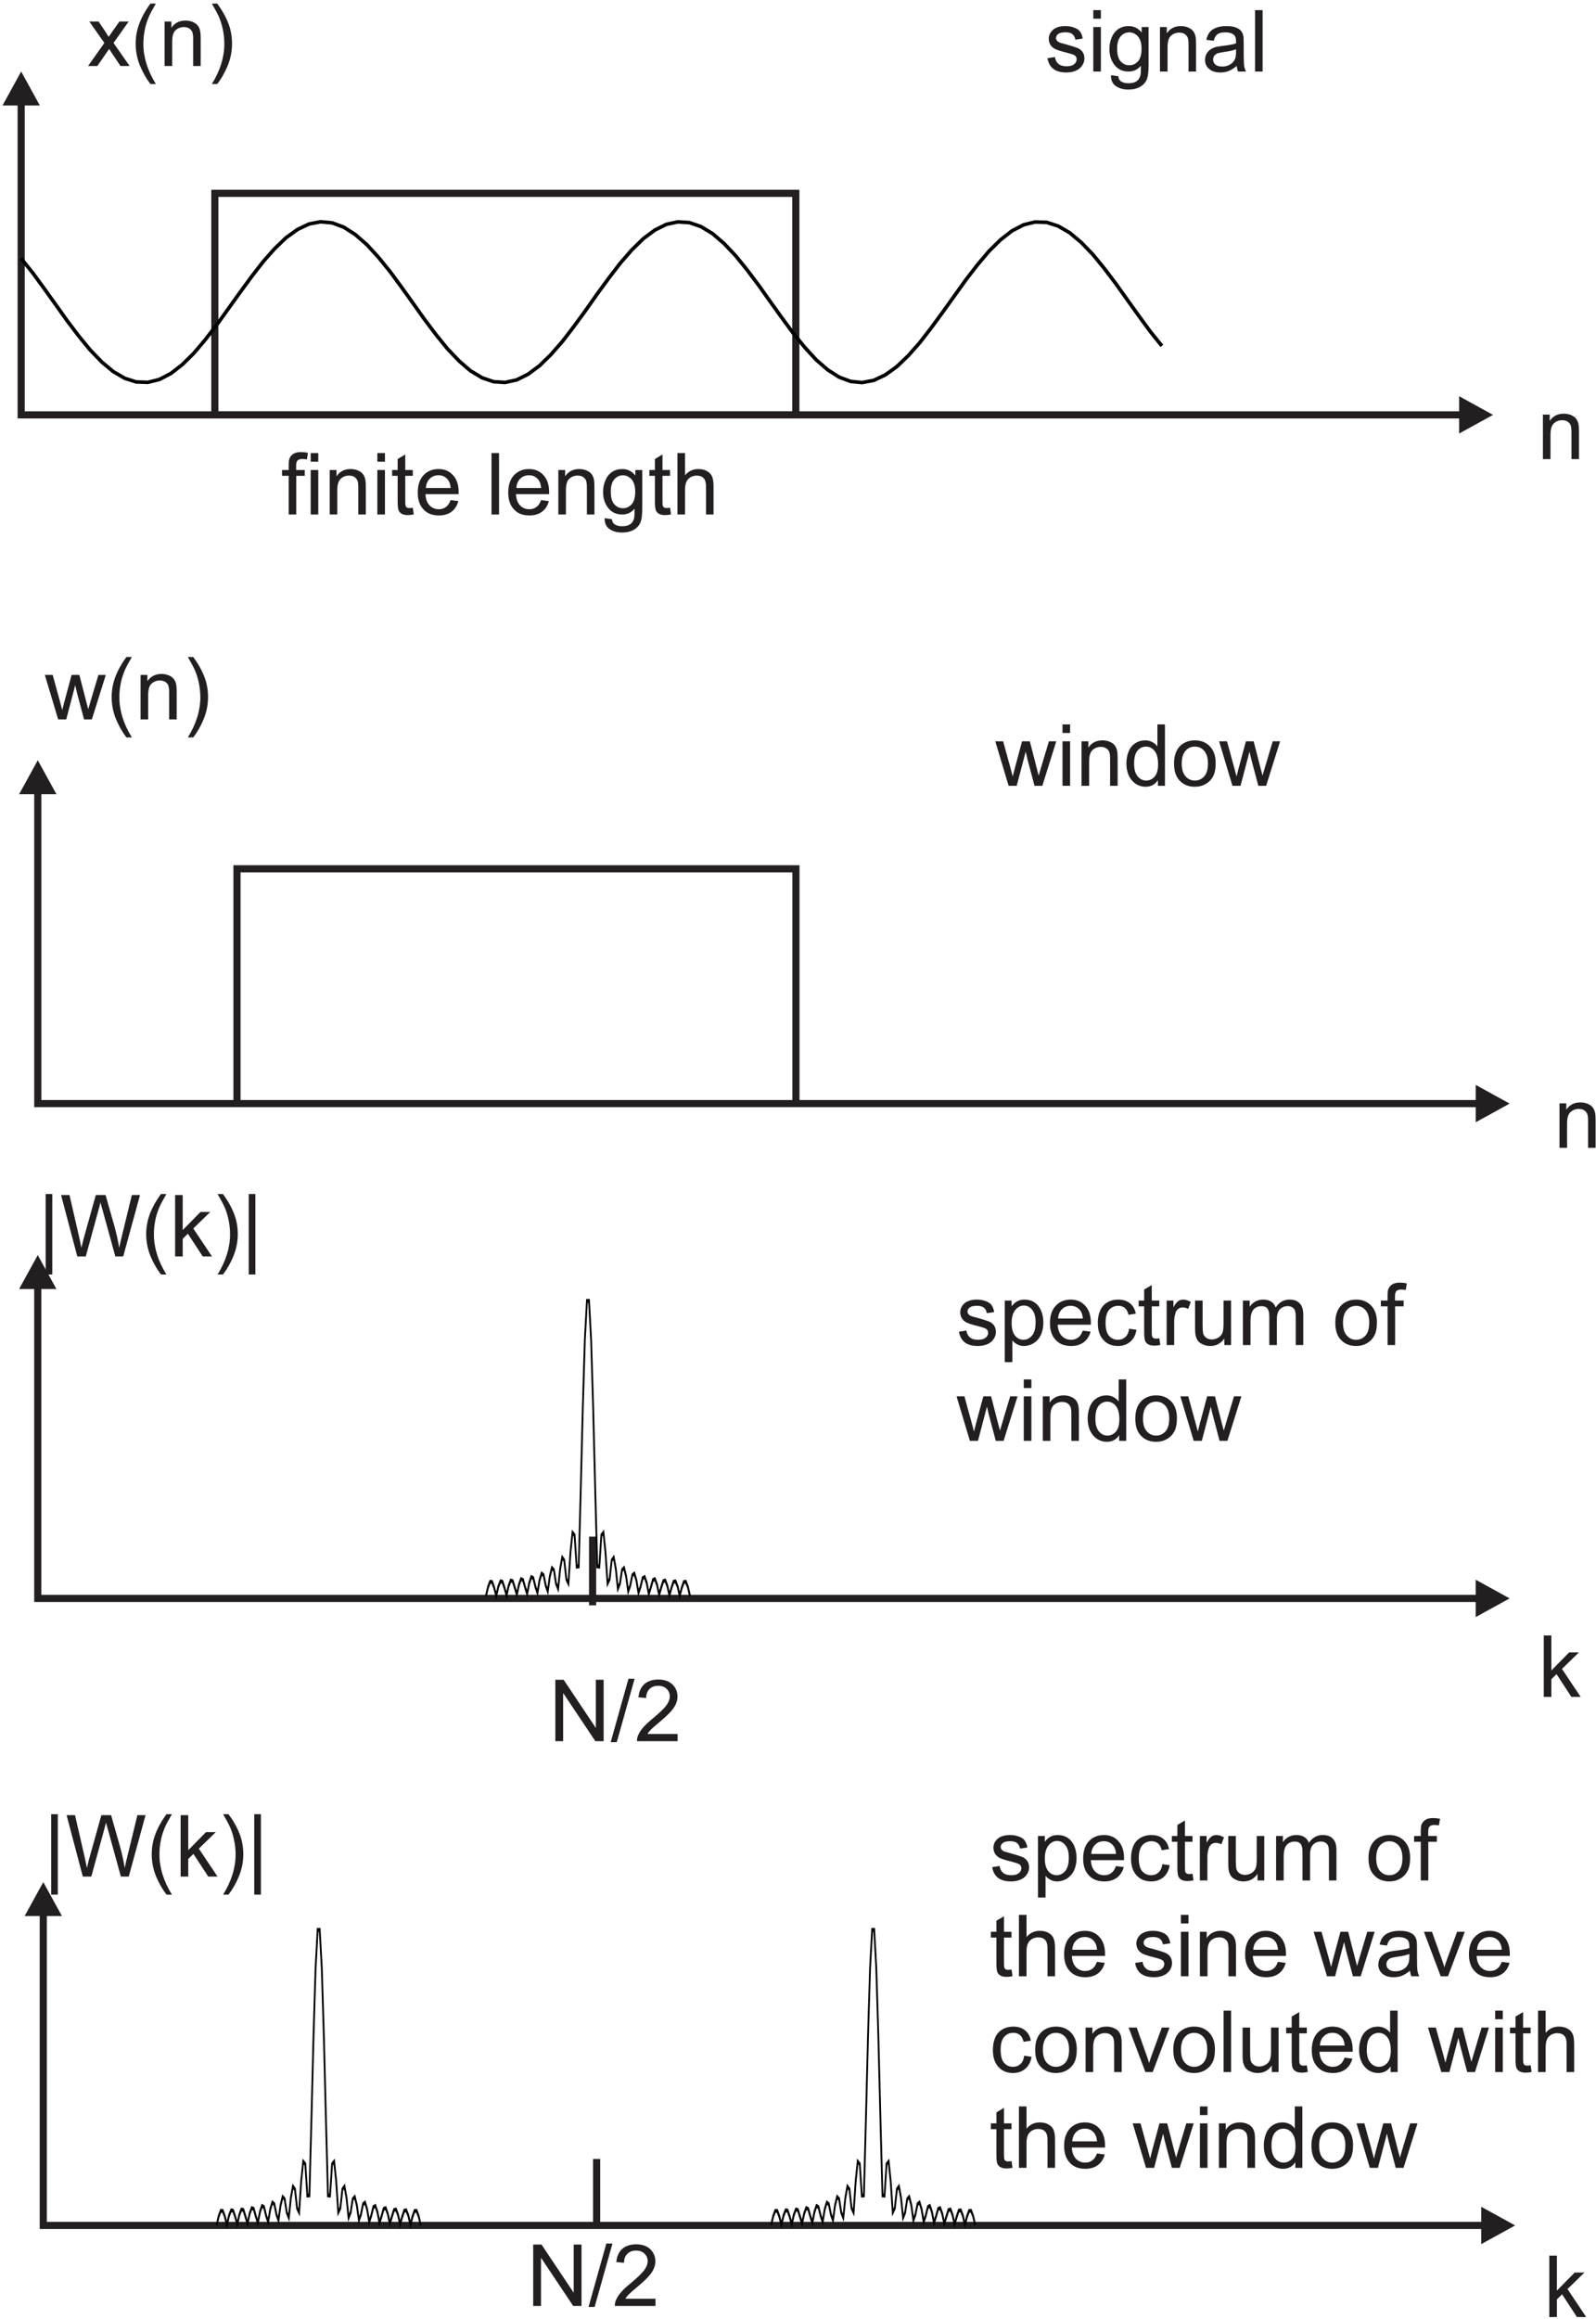 <?xml version="1.0" encoding="UTF-8"?>
<svg xmlns="http://www.w3.org/2000/svg" xmlns:xlink="http://www.w3.org/1999/xlink" width="447" height="649" viewBox="0 0 447 649">
<defs>
<g>
<g id="glyph-0-0">
<path d="M 0.141 0 L 4.703 -6.453 L 0.484 -12.453 L 3.078 -12.453 L 5.047 -9.531 C 5.406 -8.969 5.688 -8.516 5.906 -8.156 C 6.266 -8.656 6.578 -9.125 6.859 -9.531 L 8.922 -12.453 L 11.516 -12.453 L 7.266 -6.453 L 11.781 0 L 9.219 0 L 6.641 -3.844 L 6.047 -4.781 L 2.734 0 Z M 0.141 0 "/>
</g>
<g id="glyph-0-1">
<path d="M 5.609 5.047 C 4.469 3.578 3.484 1.844 2.656 -0.125 C 1.875 -2.094 1.469 -4.125 1.469 -6.234 C 1.469 -8.094 1.781 -9.859 2.375 -11.562 C 3.078 -13.531 4.156 -15.5 5.609 -17.469 L 7.125 -17.469 C 6.188 -15.844 5.562 -14.688 5.25 -13.984 C 4.781 -12.906 4.391 -11.781 4.125 -10.625 C 3.797 -9.172 3.625 -7.703 3.625 -6.219 C 3.625 -2.469 4.797 1.297 7.125 5.047 Z M 5.609 5.047 "/>
</g>
<g id="glyph-0-2">
<path d="M 1.578 0 L 1.578 -12.453 L 3.484 -12.453 L 3.484 -10.688 C 4.391 -12.047 5.719 -12.719 7.438 -12.719 C 8.188 -12.719 8.875 -12.578 9.5 -12.312 C 10.125 -12.047 10.609 -11.688 10.922 -11.25 C 11.234 -10.828 11.453 -10.297 11.562 -9.703 C 11.641 -9.312 11.688 -8.609 11.688 -7.656 L 11.688 0 L 9.578 0 L 9.578 -7.562 C 9.578 -8.422 9.5 -9.078 9.344 -9.5 C 9.172 -9.906 8.875 -10.266 8.469 -10.516 C 8.047 -10.781 7.562 -10.891 6.984 -10.891 C 6.094 -10.891 5.328 -10.609 4.688 -10.031 C 4.031 -9.484 3.703 -8.406 3.703 -6.797 L 3.703 0 Z M 1.578 0 "/>
</g>
<g id="glyph-0-3">
<path d="M 2.969 5.047 L 1.469 5.047 C 3.797 1.297 4.969 -2.469 4.969 -6.219 C 4.969 -7.688 4.797 -9.141 4.469 -10.578 C 4.203 -11.766 3.844 -12.891 3.359 -13.969 C 3.047 -14.656 2.422 -15.844 1.469 -17.469 L 2.969 -17.469 C 4.438 -15.5 5.516 -13.531 6.234 -11.562 C 6.844 -9.859 7.125 -8.094 7.125 -6.234 C 7.125 -4.125 6.719 -2.094 5.922 -0.125 C 5.109 1.844 4.125 3.578 2.969 5.047 Z M 2.969 5.047 "/>
</g>
<g id="glyph-0-4">
<path d="M 3.812 0 L 0.078 -12.453 L 2.281 -12.453 L 4.25 -5.281 L 4.969 -2.594 C 4.984 -2.734 5.203 -3.578 5.609 -5.156 L 7.578 -12.453 L 9.75 -12.453 L 11.609 -5.234 L 12.234 -2.859 L 12.938 -5.25 L 15.094 -12.453 L 17.156 -12.453 L 13.25 0 L 11.062 0 L 9.078 -7.469 L 8.594 -9.578 L 6.078 0 Z M 3.812 0 "/>
</g>
<g id="glyph-0-5">
<path d="M 2.094 0 L 2.094 -10.828 L 0.219 -10.828 L 0.219 -12.453 L 2.094 -12.453 L 2.094 -13.781 C 2.094 -14.609 2.156 -15.234 2.297 -15.641 C 2.516 -16.172 2.859 -16.625 3.391 -16.969 C 3.891 -17.297 4.609 -17.469 5.516 -17.469 C 6.125 -17.469 6.766 -17.406 7.484 -17.25 L 7.172 -15.406 C 6.75 -15.484 6.344 -15.531 5.922 -15.531 C 5.297 -15.531 4.844 -15.391 4.578 -15.125 C 4.312 -14.859 4.172 -14.359 4.172 -13.609 L 4.172 -12.453 L 6.594 -12.453 L 6.594 -10.828 L 4.203 -10.828 L 4.203 0 Z M 2.094 0 "/>
</g>
<g id="glyph-0-6">
<path d="M 1.578 -14.781 L 1.578 -17.188 L 3.703 -17.188 L 3.703 -14.781 Z M 1.578 0 L 1.578 -12.453 L 3.703 -12.453 L 3.703 0 Z M 1.578 0 "/>
</g>
<g id="glyph-0-7">
<path d="M 6.172 -1.891 L 6.453 -0.031 C 5.859 0.094 5.328 0.172 4.875 0.172 C 4.109 0.172 3.5 0.047 3.094 -0.188 C 2.656 -0.438 2.375 -0.766 2.203 -1.156 C 2.047 -1.562 1.938 -2.375 1.938 -3.641 L 1.938 -10.828 L 0.391 -10.828 L 0.391 -12.453 L 1.938 -12.453 L 1.938 -15.531 L 4.062 -16.797 L 4.062 -12.453 L 6.172 -12.453 L 6.172 -10.828 L 4.062 -10.828 L 4.062 -3.531 C 4.062 -2.922 4.109 -2.547 4.172 -2.375 C 4.25 -2.188 4.375 -2.062 4.531 -1.938 C 4.703 -1.844 4.938 -1.797 5.25 -1.797 C 5.469 -1.797 5.781 -1.828 6.172 -1.891 Z M 6.172 -1.891 "/>
</g>
<g id="glyph-0-8">
<path d="M 10.078 -4.031 L 12.266 -3.75 C 11.922 -2.469 11.281 -1.484 10.375 -0.797 C 9.438 -0.094 8.25 0.266 6.812 0.266 C 4.984 0.266 3.547 -0.281 2.5 -1.422 C 1.422 -2.547 0.891 -4.109 0.891 -6.125 C 0.891 -8.203 1.422 -9.844 2.5 -10.984 C 3.578 -12.141 4.969 -12.719 6.703 -12.719 C 8.359 -12.719 9.703 -12.172 10.75 -11.016 C 11.812 -9.891 12.344 -8.297 12.344 -6.234 C 12.344 -6.125 12.344 -5.922 12.344 -5.688 L 3.047 -5.688 C 3.125 -4.312 3.5 -3.281 4.203 -2.547 C 4.891 -1.828 5.766 -1.469 6.812 -1.469 C 7.578 -1.469 8.234 -1.688 8.781 -2.094 C 9.344 -2.5 9.766 -3.141 10.078 -4.031 Z M 3.172 -7.422 L 10.109 -7.422 C 10.016 -8.469 9.75 -9.234 9.312 -9.766 C 8.641 -10.578 7.781 -10.984 6.703 -10.984 C 5.734 -10.984 4.922 -10.688 4.266 -10.031 C 3.594 -9.391 3.234 -8.5 3.172 -7.422 Z M 3.172 -7.422 "/>
</g>
<g id="glyph-0-9">
</g>
<g id="glyph-0-10">
<path d="M 1.531 0 L 1.531 -17.188 L 3.641 -17.188 L 3.641 0 Z M 1.531 0 "/>
</g>
<g id="glyph-0-11">
<path d="M 1.203 1.031 L 3.234 1.312 C 3.312 1.938 3.547 2.422 3.953 2.719 C 4.484 3.094 5.188 3.281 6.094 3.281 C 7.078 3.281 7.828 3.094 8.375 2.719 C 8.906 2.328 9.266 1.781 9.453 1.078 C 9.547 0.641 9.594 -0.266 9.594 -1.625 C 8.656 -0.547 7.531 0 6.141 0 C 4.438 0 3.125 -0.625 2.188 -1.844 C 1.219 -3.094 0.766 -4.562 0.766 -6.281 C 0.766 -7.484 0.984 -8.562 1.422 -9.578 C 1.844 -10.578 2.469 -11.359 3.281 -11.906 C 4.109 -12.453 5.062 -12.719 6.172 -12.719 C 7.625 -12.719 8.828 -12.125 9.797 -10.922 L 9.797 -12.453 L 11.734 -12.453 L 11.734 -1.703 C 11.734 0.234 11.547 1.609 11.141 2.422 C 10.75 3.234 10.125 3.859 9.266 4.344 C 8.422 4.797 7.375 5.047 6.125 5.047 C 4.625 5.047 3.438 4.703 2.516 4.031 C 1.609 3.391 1.172 2.375 1.203 1.031 Z M 2.922 -6.438 C 2.922 -4.828 3.234 -3.625 3.891 -2.875 C 4.562 -2.141 5.359 -1.75 6.344 -1.75 C 7.312 -1.75 8.109 -2.141 8.781 -2.875 C 9.438 -3.625 9.766 -4.781 9.766 -6.391 C 9.766 -7.891 9.438 -9.047 8.766 -9.812 C 8.062 -10.578 7.25 -10.969 6.312 -10.969 C 5.375 -10.969 4.562 -10.578 3.906 -9.844 C 3.266 -9.078 2.922 -7.938 2.922 -6.438 Z M 2.922 -6.438 "/>
</g>
<g id="glyph-0-12">
<path d="M 1.578 0 L 1.578 -17.188 L 3.703 -17.188 L 3.703 -10.984 C 4.688 -12.141 5.906 -12.719 7.422 -12.719 C 8.328 -12.719 9.125 -12.547 9.797 -12.172 C 10.484 -11.812 10.969 -11.297 11.25 -10.688 C 11.547 -10.031 11.688 -9.094 11.688 -7.891 L 11.688 0 L 9.578 0 L 9.578 -7.875 C 9.578 -8.922 9.359 -9.703 8.906 -10.172 C 8.453 -10.656 7.797 -10.891 6.953 -10.891 C 6.359 -10.891 5.766 -10.734 5.203 -10.422 C 4.688 -10.078 4.266 -9.641 4.062 -9.094 C 3.812 -8.547 3.703 -7.781 3.703 -6.797 L 3.703 0 Z M 1.578 0 "/>
</g>
<g id="glyph-0-13">
<path d="M 2.203 5.047 L 2.203 -17.469 L 4.062 -17.469 L 4.062 5.047 Z M 2.203 5.047 "/>
</g>
<g id="glyph-0-14">
<path d="M 4.828 0 L 0.281 -17.188 L 2.641 -17.188 L 5.234 -5.922 C 5.5 -4.734 5.766 -3.578 5.969 -2.406 C 6.406 -4.25 6.672 -5.297 6.766 -5.562 L 10.016 -17.188 L 12.75 -17.188 L 15.219 -8.5 C 15.812 -6.344 16.266 -4.297 16.562 -2.406 C 16.781 -3.484 17.062 -4.734 17.422 -6.141 L 20.109 -17.188 L 22.391 -17.188 L 17.688 0 L 15.484 0 L 11.875 -13.109 C 11.562 -14.188 11.375 -14.859 11.328 -15.125 C 11.109 -14.328 10.938 -13.656 10.797 -13.109 L 7.203 0 Z M 4.828 0 "/>
</g>
<g id="glyph-0-15">
<path d="M 1.578 0 L 1.578 -17.188 L 3.703 -17.188 L 3.703 -7.391 L 8.688 -12.453 L 11.422 -12.453 L 6.672 -7.828 L 11.906 0 L 9.312 0 L 5.156 -6.359 L 3.703 -4.938 L 3.703 0 Z M 1.578 0 "/>
</g>
<g id="glyph-0-16">
<path d="M 1.828 0 L 1.828 -17.188 L 4.156 -17.188 L 13.172 -3.703 L 13.172 -17.188 L 15.359 -17.188 L 15.359 0 L 13.031 0 L 4.016 -13.484 L 4.016 0 Z M 1.828 0 "/>
</g>
<g id="glyph-0-17">
<path d="M 0 0.281 L 4.984 -17.469 L 6.703 -17.469 L 1.703 0.281 Z M 0 0.281 "/>
</g>
<g id="glyph-0-18">
<path d="M 12.078 -2.016 L 12.078 0 L 0.703 0 C 0.672 -0.5 0.766 -1.016 0.938 -1.469 C 1.25 -2.234 1.703 -3 2.359 -3.75 C 3 -4.516 3.906 -5.375 5.109 -6.344 C 6.953 -7.875 8.234 -9.094 8.906 -9.984 C 9.547 -10.875 9.891 -11.734 9.891 -12.531 C 9.891 -13.375 9.594 -14.062 9 -14.641 C 8.406 -15.219 7.609 -15.5 6.641 -15.5 C 5.609 -15.5 4.797 -15.188 4.203 -14.594 C 3.578 -13.984 3.266 -13.156 3.266 -12.078 L 1.109 -12.281 C 1.25 -13.891 1.828 -15.141 2.781 -15.984 C 3.75 -16.828 5.062 -17.25 6.703 -17.25 C 8.328 -17.25 9.641 -16.797 10.609 -15.891 C 11.562 -14.969 12.047 -13.828 12.047 -12.484 C 12.047 -11.781 11.906 -11.109 11.609 -10.469 C 11.359 -9.797 10.875 -9.094 10.219 -8.359 C 9.578 -7.609 8.5 -6.594 6.984 -5.328 C 5.719 -4.266 4.891 -3.547 4.531 -3.172 C 4.172 -2.781 3.859 -2.406 3.641 -2.016 Z M 12.078 -2.016 "/>
</g>
<g id="glyph-0-19">
<path d="M 0.75 -3.719 L 2.828 -4.062 C 2.953 -3.219 3.281 -2.594 3.812 -2.141 C 4.344 -1.688 5.109 -1.469 6.078 -1.469 C 7.031 -1.469 7.75 -1.656 8.234 -2.062 C 8.688 -2.453 8.922 -2.906 8.922 -3.453 C 8.922 -3.906 8.719 -4.297 8.297 -4.562 C 7.984 -4.75 7.266 -4.984 6.141 -5.281 C 4.578 -5.656 3.531 -6 2.922 -6.281 C 2.328 -6.578 1.875 -6.984 1.562 -7.484 C 1.266 -7.969 1.109 -8.547 1.109 -9.141 C 1.109 -9.703 1.219 -10.203 1.484 -10.688 C 1.75 -11.156 2.094 -11.547 2.516 -11.859 C 2.859 -12.094 3.281 -12.312 3.859 -12.484 C 4.438 -12.641 5.047 -12.719 5.688 -12.719 C 6.641 -12.719 7.516 -12.578 8.25 -12.281 C 9 -12.031 9.531 -11.641 9.891 -11.156 C 10.219 -10.688 10.484 -10.031 10.609 -9.219 L 8.547 -8.922 C 8.453 -9.578 8.188 -10.078 7.734 -10.438 C 7.297 -10.828 6.641 -10.984 5.828 -10.984 C 4.875 -10.984 4.172 -10.828 3.766 -10.516 C 3.359 -10.203 3.141 -9.812 3.141 -9.391 C 3.141 -9.125 3.234 -8.875 3.406 -8.641 C 3.578 -8.422 3.844 -8.234 4.203 -8.094 C 4.422 -8.016 5.047 -7.828 6.078 -7.562 C 7.562 -7.156 8.594 -6.812 9.188 -6.578 C 9.797 -6.312 10.25 -5.953 10.578 -5.469 C 10.922 -4.984 11.094 -4.391 11.094 -3.672 C 11.094 -2.969 10.891 -2.297 10.469 -1.688 C 10.062 -1.062 9.484 -0.578 8.688 -0.234 C 7.922 0.094 7.062 0.266 6.078 0.266 C 4.469 0.266 3.219 -0.078 2.375 -0.75 C 1.516 -1.422 0.984 -2.406 0.75 -3.719 Z M 0.75 -3.719 "/>
</g>
<g id="glyph-0-20">
<path d="M 9.719 -1.562 C 8.922 -0.891 8.188 -0.438 7.469 -0.141 C 6.75 0.125 5.953 0.266 5.141 0.266 C 3.766 0.266 2.719 -0.078 1.969 -0.75 C 1.219 -1.391 0.859 -2.25 0.859 -3.281 C 0.859 -3.891 1.016 -4.469 1.266 -4.969 C 1.562 -5.469 1.922 -5.859 2.375 -6.172 C 2.828 -6.484 3.344 -6.703 3.891 -6.859 C 4.312 -6.953 4.938 -7.078 5.781 -7.172 C 7.484 -7.375 8.734 -7.609 9.547 -7.891 C 9.547 -8.188 9.547 -8.375 9.547 -8.453 C 9.547 -9.312 9.359 -9.906 8.953 -10.25 C 8.422 -10.734 7.609 -10.969 6.547 -10.969 C 5.547 -10.969 4.828 -10.797 4.344 -10.438 C 3.859 -10.109 3.531 -9.484 3.281 -8.594 L 1.219 -8.875 C 1.422 -9.766 1.734 -10.484 2.156 -11.016 C 2.594 -11.562 3.219 -11.969 4.031 -12.281 C 4.844 -12.578 5.781 -12.719 6.859 -12.719 C 7.922 -12.719 8.781 -12.594 9.453 -12.344 C 10.125 -12.094 10.609 -11.781 10.922 -11.406 C 11.234 -11.016 11.453 -10.531 11.594 -9.953 C 11.656 -9.594 11.688 -8.953 11.688 -8.016 L 11.688 -5.234 C 11.688 -3.266 11.734 -2.047 11.828 -1.516 C 11.906 -0.984 12.078 -0.484 12.344 0 L 10.125 0 C 9.906 -0.453 9.797 -0.953 9.719 -1.562 Z M 9.547 -6.234 C 8.781 -5.922 7.625 -5.656 6.094 -5.453 C 5.234 -5.328 4.609 -5.188 4.25 -5.047 C 3.891 -4.875 3.625 -4.656 3.406 -4.344 C 3.219 -4.062 3.125 -3.719 3.125 -3.359 C 3.125 -2.781 3.344 -2.328 3.766 -1.938 C 4.203 -1.578 4.828 -1.391 5.641 -1.391 C 6.453 -1.391 7.172 -1.562 7.797 -1.922 C 8.453 -2.281 8.906 -2.766 9.188 -3.391 C 9.438 -3.844 9.547 -4.562 9.547 -5.469 Z M 9.547 -6.234 "/>
</g>
<g id="glyph-0-21">
<path d="M 9.625 0 L 9.625 -1.578 C 8.828 -0.359 7.688 0.266 6.141 0.266 C 5.156 0.266 4.25 0 3.406 -0.547 C 2.594 -1.109 1.938 -1.875 1.484 -2.828 C 1.031 -3.812 0.797 -4.938 0.797 -6.219 C 0.797 -7.469 1.016 -8.594 1.422 -9.594 C 1.828 -10.609 2.453 -11.375 3.281 -11.906 C 4.109 -12.453 5.047 -12.719 6.047 -12.719 C 6.797 -12.719 7.469 -12.547 8.062 -12.234 C 8.641 -11.922 9.125 -11.516 9.484 -11.016 L 9.484 -17.188 L 11.594 -17.188 L 11.594 0 Z M 2.953 -6.219 C 2.953 -4.625 3.281 -3.438 3.953 -2.641 C 4.625 -1.844 5.422 -1.469 6.359 -1.469 C 7.266 -1.469 8.062 -1.844 8.719 -2.594 C 9.359 -3.344 9.672 -4.484 9.672 -6.047 C 9.672 -7.734 9.344 -8.969 8.688 -9.766 C 8.047 -10.578 7.219 -10.969 6.266 -10.969 C 5.297 -10.969 4.531 -10.578 3.891 -9.812 C 3.266 -9.078 2.953 -7.844 2.953 -6.219 Z M 2.953 -6.219 "/>
</g>
<g id="glyph-0-22">
<path d="M 0.797 -6.234 C 0.797 -8.516 1.438 -10.219 2.719 -11.359 C 3.797 -12.266 5.094 -12.719 6.625 -12.719 C 8.359 -12.719 9.75 -12.172 10.828 -11.047 C 11.906 -9.938 12.453 -8.375 12.453 -6.406 C 12.453 -4.797 12.219 -3.547 11.734 -2.641 C 11.25 -1.734 10.562 -1.016 9.641 -0.5 C 8.719 0.031 7.734 0.266 6.625 0.266 C 4.891 0.266 3.484 -0.281 2.406 -1.422 C 1.312 -2.516 0.797 -4.125 0.797 -6.234 Z M 2.953 -6.219 C 2.953 -4.625 3.312 -3.438 4.016 -2.656 C 4.703 -1.875 5.562 -1.469 6.625 -1.469 C 7.688 -1.469 8.547 -1.875 9.266 -2.656 C 9.953 -3.453 10.297 -4.656 10.297 -6.281 C 10.297 -7.828 9.938 -9 9.234 -9.797 C 8.547 -10.578 7.688 -10.969 6.625 -10.969 C 5.562 -10.969 4.703 -10.578 4.016 -9.797 C 3.312 -9 2.953 -7.828 2.953 -6.219 Z M 2.953 -6.219 "/>
</g>
<g id="glyph-0-23">
<path d="M 1.578 4.781 L 1.578 -12.453 L 3.5 -12.453 L 3.5 -10.828 C 3.953 -11.453 4.469 -11.922 5.047 -12.234 C 5.609 -12.547 6.312 -12.719 7.109 -12.719 C 8.188 -12.719 9.125 -12.453 9.938 -11.906 C 10.734 -11.359 11.359 -10.578 11.766 -9.594 C 12.172 -8.594 12.391 -7.516 12.391 -6.312 C 12.391 -5.062 12.172 -3.906 11.719 -2.875 C 11.25 -1.875 10.578 -1.109 9.719 -0.547 C 8.828 0 7.922 0.266 6.953 0.266 C 6.266 0.266 5.641 0.125 5.062 -0.188 C 4.516 -0.484 4.062 -0.844 3.703 -1.297 L 3.703 4.781 Z M 3.5 -6.141 C 3.5 -4.562 3.844 -3.391 4.469 -2.609 C 5.109 -1.844 5.906 -1.469 6.812 -1.469 C 7.75 -1.469 8.562 -1.875 9.219 -2.656 C 9.891 -3.453 10.219 -4.688 10.219 -6.344 C 10.219 -7.922 9.906 -9.094 9.234 -9.891 C 8.594 -10.688 7.828 -11.062 6.906 -11.062 C 6.031 -11.062 5.234 -10.656 4.531 -9.812 C 3.844 -8.969 3.5 -7.75 3.5 -6.141 Z M 3.5 -6.141 "/>
</g>
<g id="glyph-0-24">
<path d="M 9.719 -4.562 L 11.781 -4.266 C 11.562 -2.859 10.984 -1.75 10.062 -0.938 C 9.125 -0.141 7.969 0.266 6.625 0.266 C 4.922 0.266 3.547 -0.281 2.516 -1.422 C 1.484 -2.516 0.953 -4.109 0.953 -6.188 C 0.953 -7.531 1.172 -8.688 1.625 -9.703 C 2.062 -10.703 2.766 -11.469 3.672 -11.969 C 4.562 -12.484 5.562 -12.719 6.625 -12.719 C 7.969 -12.719 9.094 -12.391 9.938 -11.688 C 10.797 -11.016 11.359 -10.031 11.594 -8.781 L 9.547 -8.469 C 9.359 -9.312 9.031 -9.938 8.516 -10.375 C 8.016 -10.781 7.422 -10.984 6.719 -10.984 C 5.641 -10.984 4.781 -10.609 4.125 -9.859 C 3.453 -9.094 3.125 -7.891 3.125 -6.234 C 3.125 -4.562 3.438 -3.359 4.078 -2.594 C 4.734 -1.844 5.562 -1.469 6.594 -1.469 C 7.422 -1.469 8.109 -1.734 8.656 -2.234 C 9.219 -2.734 9.578 -3.5 9.719 -4.562 Z M 9.719 -4.562 "/>
</g>
<g id="glyph-0-25">
<path d="M 1.562 0 L 1.562 -12.453 L 3.453 -12.453 L 3.453 -10.562 C 3.938 -11.422 4.391 -12.031 4.797 -12.281 C 5.203 -12.578 5.656 -12.719 6.172 -12.719 C 6.859 -12.719 7.578 -12.5 8.328 -12.047 L 7.578 -10.109 C 7.062 -10.391 6.547 -10.531 6.047 -10.531 C 5.594 -10.531 5.156 -10.391 4.797 -10.125 C 4.438 -9.844 4.172 -9.453 4.031 -8.969 C 3.797 -8.234 3.672 -7.391 3.672 -6.5 L 3.672 0 Z M 1.562 0 "/>
</g>
<g id="glyph-0-26">
<path d="M 9.719 0 L 9.719 -1.844 C 8.766 -0.438 7.438 0.266 5.781 0.266 C 5.047 0.266 4.375 0.125 3.719 -0.172 C 3.094 -0.438 2.609 -0.797 2.297 -1.219 C 2.016 -1.656 1.797 -2.156 1.656 -2.781 C 1.578 -3.188 1.531 -3.859 1.531 -4.75 L 1.531 -12.453 L 3.641 -12.453 L 3.641 -5.562 C 3.641 -4.469 3.703 -3.719 3.766 -3.344 C 3.906 -2.781 4.203 -2.359 4.625 -2.047 C 5.047 -1.734 5.562 -1.562 6.219 -1.562 C 6.844 -1.562 7.438 -1.734 7.984 -2.047 C 8.547 -2.375 8.922 -2.812 9.172 -3.359 C 9.391 -3.938 9.5 -4.734 9.5 -5.812 L 9.5 -12.453 L 11.609 -12.453 L 11.609 0 Z M 9.719 0 "/>
</g>
<g id="glyph-0-27">
<path d="M 1.578 0 L 1.578 -12.453 L 3.484 -12.453 L 3.484 -10.703 C 3.859 -11.297 4.391 -11.812 5.047 -12.172 C 5.688 -12.531 6.438 -12.719 7.25 -12.719 C 8.156 -12.719 8.922 -12.531 9.5 -12.141 C 10.109 -11.766 10.516 -11.234 10.75 -10.531 C 11.766 -12 13.031 -12.719 14.609 -12.719 C 15.859 -12.719 16.828 -12.391 17.469 -11.688 C 18.141 -11.016 18.484 -9.953 18.484 -8.547 L 18.484 0 L 16.375 0 L 16.375 -7.844 C 16.375 -8.688 16.297 -9.281 16.156 -9.672 C 16.031 -10.031 15.766 -10.312 15.406 -10.562 C 15.047 -10.781 14.641 -10.891 14.141 -10.891 C 13.266 -10.891 12.531 -10.609 11.953 -10.031 C 11.375 -9.438 11.094 -8.516 11.094 -7.219 L 11.094 0 L 8.969 0 L 8.969 -8.094 C 8.969 -9.031 8.812 -9.719 8.469 -10.203 C 8.109 -10.656 7.562 -10.891 6.766 -10.891 C 6.188 -10.891 5.641 -10.75 5.141 -10.438 C 4.625 -10.125 4.266 -9.672 4.031 -9.047 C 3.812 -8.453 3.703 -7.578 3.703 -6.453 L 3.703 0 Z M 1.578 0 "/>
</g>
<g id="glyph-0-28">
<path d="M 4.984 0 L 0.281 -12.453 L 2.547 -12.453 L 5.203 -4.984 C 5.5 -4.203 5.766 -3.359 6.031 -2.5 C 6.188 -3.141 6.453 -3.938 6.797 -4.844 L 9.578 -12.453 L 11.734 -12.453 L 7.031 0 Z M 4.984 0 "/>
</g>
</g>
</defs>
<path fill="none" stroke-width="19.998" stroke-linecap="butt" stroke-linejoin="miter" stroke="rgb(13.73%, 12.16%, 12.549%)" stroke-opacity="1" stroke-miterlimit="22.926" d="M 59.297 6202.969 L 59.297 5328.828 L 4094.844 5328.828 " transform="matrix(0.1, 0, 0, -0.1, 0, 649)"/>
<path fill-rule="evenodd" fill="rgb(13.73%, 12.16%, 12.549%)" fill-opacity="1" d="M 11.16 29.527 L 5.93 20.02 L 0.703 29.527 Z M 11.16 29.527 "/>
<path fill-rule="evenodd" fill="rgb(13.73%, 12.16%, 12.549%)" fill-opacity="1" d="M 408.66 110.887 L 418.164 116.117 L 408.66 121.344 Z M 408.66 110.887 "/>
<path fill="none" stroke-width="19.998" stroke-linecap="butt" stroke-linejoin="miter" stroke="rgb(13.73%, 12.16%, 12.549%)" stroke-opacity="1" stroke-miterlimit="22.926" d="M 105.82 4275.391 L 105.82 3401.25 L 4141.328 3401.25 " transform="matrix(0.1, 0, 0, -0.1, 0, 649)"/>
<path fill-rule="evenodd" fill="rgb(13.73%, 12.16%, 12.549%)" fill-opacity="1" d="M 15.809 222.285 L 10.582 212.781 L 5.352 222.285 Z M 15.809 222.285 "/>
<path fill-rule="evenodd" fill="rgb(13.73%, 12.16%, 12.549%)" fill-opacity="1" d="M 413.309 303.645 L 422.812 308.875 L 413.309 314.102 Z M 413.309 303.645 "/>
<path fill="none" stroke-width="19.998" stroke-linecap="butt" stroke-linejoin="miter" stroke="rgb(13.73%, 12.16%, 12.549%)" stroke-opacity="1" stroke-miterlimit="22.926" d="M 105.742 2890.508 L 105.742 2016.367 L 4141.25 2016.367 " transform="matrix(0.1, 0, 0, -0.1, 0, 649)"/>
<path fill-rule="evenodd" fill="rgb(13.73%, 12.16%, 12.549%)" fill-opacity="1" d="M 15.801 360.773 L 10.574 351.27 L 5.348 360.773 Z M 15.801 360.773 "/>
<path fill-rule="evenodd" fill="rgb(13.73%, 12.16%, 12.549%)" fill-opacity="1" d="M 413.301 442.137 L 422.809 447.363 L 413.301 452.59 Z M 413.301 442.137 "/>
<path fill="none" stroke-width="19.998" stroke-linecap="butt" stroke-linejoin="miter" stroke="rgb(13.73%, 12.16%, 12.549%)" stroke-opacity="1" stroke-miterlimit="22.926" d="M 121.25 1135.508 L 121.25 261.406 L 4156.758 261.406 " transform="matrix(0.1, 0, 0, -0.1, 0, 649)"/>
<path fill-rule="evenodd" fill="rgb(13.73%, 12.16%, 12.549%)" fill-opacity="1" d="M 17.352 536.273 L 12.125 526.77 L 6.895 536.273 Z M 17.352 536.273 "/>
<path fill-rule="evenodd" fill="rgb(13.73%, 12.16%, 12.549%)" fill-opacity="1" d="M 414.852 617.633 L 424.355 622.859 L 414.852 628.09 Z M 414.852 617.633 "/>
<g fill="rgb(13.73%, 12.16%, 12.549%)" fill-opacity="1">
<use xlink:href="#glyph-0-0" x="24.528" y="18.472"/>
<use xlink:href="#glyph-0-1" x="36.528" y="18.472"/>
<use xlink:href="#glyph-0-2" x="44.519" y="18.472"/>
<use xlink:href="#glyph-0-3" x="57.863" y="18.472"/>
</g>
<g fill="rgb(13.73%, 12.16%, 12.549%)" fill-opacity="1">
<use xlink:href="#glyph-0-4" x="12.477" y="201.348"/>
<use xlink:href="#glyph-0-1" x="29.805" y="201.348"/>
<use xlink:href="#glyph-0-2" x="37.797" y="201.348"/>
<use xlink:href="#glyph-0-3" x="51.141" y="201.348"/>
</g>
<g fill="rgb(13.73%, 12.16%, 12.549%)" fill-opacity="1">
<use xlink:href="#glyph-0-2" x="430.549" y="128.5"/>
</g>
<g fill="rgb(13.73%, 12.16%, 12.549%)" fill-opacity="1">
<use xlink:href="#glyph-0-2" x="435.199" y="321.259"/>
</g>
<path fill="none" stroke-width="19.998" stroke-linecap="butt" stroke-linejoin="miter" stroke="rgb(13.73%, 12.16%, 12.549%)" stroke-opacity="1" stroke-miterlimit="22.926" d="M 601.719 5328.828 L 2228.906 5328.828 L 2228.906 5948.867 L 601.719 5948.867 Z M 601.719 5328.828 " transform="matrix(0.1, 0, 0, -0.1, 0, 649)"/>
<g fill="rgb(13.73%, 12.16%, 12.549%)" fill-opacity="1">
<use xlink:href="#glyph-0-5" x="78.767" y="143.998"/>
<use xlink:href="#glyph-0-6" x="85.439" y="143.998"/>
<use xlink:href="#glyph-0-2" x="90.767" y="143.998"/>
<use xlink:href="#glyph-0-6" x="104.111" y="143.998"/>
<use xlink:href="#glyph-0-7" x="109.439" y="143.998"/>
<use xlink:href="#glyph-0-8" x="116.111" y="143.998"/>
<use xlink:href="#glyph-0-9" x="129.455" y="143.998"/>
<use xlink:href="#glyph-0-10" x="136.126" y="143.998"/>
<use xlink:href="#glyph-0-8" x="141.454" y="143.998"/>
<use xlink:href="#glyph-0-2" x="154.798" y="143.998"/>
<use xlink:href="#glyph-0-11" x="168.142" y="143.998"/>
<use xlink:href="#glyph-0-7" x="181.486" y="143.998"/>
<use xlink:href="#glyph-0-12" x="188.158" y="143.998"/>
</g>
<path fill="none" stroke-width="19.998" stroke-linecap="butt" stroke-linejoin="miter" stroke="rgb(13.73%, 12.16%, 12.549%)" stroke-opacity="1" stroke-miterlimit="22.926" d="M 663.711 3401.25 L 663.711 4058.398 L 2229.219 4058.398 L 2229.219 3398.32 " transform="matrix(0.1, 0, 0, -0.1, 0, 649)"/>
<g fill="rgb(13.73%, 12.16%, 12.549%)" fill-opacity="1">
<use xlink:href="#glyph-0-13" x="10.581" y="351.657"/>
<use xlink:href="#glyph-0-14" x="16.82" y="351.657"/>
<use xlink:href="#glyph-0-1" x="39.476" y="351.657"/>
<use xlink:href="#glyph-0-15" x="47.468" y="351.657"/>
<use xlink:href="#glyph-0-3" x="59.468" y="351.657"/>
<use xlink:href="#glyph-0-13" x="67.46" y="351.657"/>
</g>
<g fill="rgb(13.73%, 12.16%, 12.549%)" fill-opacity="1">
<use xlink:href="#glyph-0-13" x="12.13" y="525.223"/>
<use xlink:href="#glyph-0-14" x="18.37" y="525.223"/>
<use xlink:href="#glyph-0-1" x="41.026" y="525.223"/>
<use xlink:href="#glyph-0-15" x="49.018" y="525.223"/>
<use xlink:href="#glyph-0-3" x="61.017" y="525.223"/>
<use xlink:href="#glyph-0-13" x="69.009" y="525.223"/>
</g>
<g fill="rgb(13.73%, 12.16%, 12.549%)" fill-opacity="1">
<use xlink:href="#glyph-0-15" x="430.794" y="474.925"/>
</g>
<g fill="rgb(13.73%, 12.16%, 12.549%)" fill-opacity="1">
<use xlink:href="#glyph-0-15" x="432.344" y="648.491"/>
</g>
<g fill="rgb(13.73%, 12.16%, 12.549%)" fill-opacity="1">
<use xlink:href="#glyph-0-16" x="147.508" y="645.391"/>
<use xlink:href="#glyph-0-17" x="164.836" y="645.391"/>
<use xlink:href="#glyph-0-18" x="171.507" y="645.391"/>
</g>
<g fill="rgb(13.73%, 12.16%, 12.549%)" fill-opacity="1">
<use xlink:href="#glyph-0-16" x="153.707" y="487.321"/>
<use xlink:href="#glyph-0-17" x="171.034" y="487.321"/>
<use xlink:href="#glyph-0-18" x="177.706" y="487.321"/>
</g>
<path fill="none" stroke-width="19.998" stroke-linecap="butt" stroke-linejoin="miter" stroke="rgb(13.73%, 12.16%, 12.549%)" stroke-opacity="1" stroke-miterlimit="22.926" d="M 1671.016 261.406 L 1671.016 447.422 " transform="matrix(0.1, 0, 0, -0.1, 0, 649)"/>
<path fill="none" stroke-width="19.998" stroke-linecap="butt" stroke-linejoin="miter" stroke="rgb(13.73%, 12.16%, 12.549%)" stroke-opacity="1" stroke-miterlimit="22.926" d="M 1659.727 1997.031 L 1659.727 2189.258 " transform="matrix(0.1, 0, 0, -0.1, 0, 649)"/>
<path fill="none" stroke-width="10.093" stroke-linecap="butt" stroke-linejoin="miter" stroke="rgb(0%, 0%, 0%)" stroke-opacity="1" stroke-miterlimit="10" d="M 58.419 5825.013 L 90.607 5784.228 L 122.293 5740.05 L 154.481 5694.295 L 186.167 5648.855 L 218.355 5605.585 L 250.041 5566.14 L 282.229 5532.218 L 313.914 5505.159 L 346.103 5486.068 L 377.827 5475.734 L 410.015 5474.669 L 441.701 5482.676 L 473.889 5499.716 L 505.575 5524.882 L 537.763 5557.265 L 569.449 5595.487 L 601.637 5637.968 L 633.361 5683.014 L 665.55 5728.848 L 697.738 5773.617 L 729.424 5815.428 L 761.612 5852.545 L 793.297 5883.548 L 825.486 5907.097 L 857.171 5922.362 L 889.36 5928.594 L 921.084 5925.517 L 953.272 5913.368 L 984.958 5892.66 L 1017.146 5864.142 L 1048.832 5828.879 L 1081.02 5788.567 L 1112.706 5744.705 L 1144.894 5698.949 L 1176.618 5653.391 L 1208.807 5609.845 L 1240.492 5569.927 L 1272.68 5535.374 L 1304.366 5507.526 L 1336.554 5487.646 L 1368.743 5476.444 L 1400.428 5474.353 L 1432.617 5481.493 L 1464.341 5497.547 L 1496.529 5522.002 L 1528.215 5553.597 L 1560.403 5591.306 L 1592.089 5633.511 L 1624.277 5678.359 L 1655.962 5724.312 L 1688.151 5769.16 L 1719.875 5811.365 L 1752.063 5849.074 L 1783.749 5880.669 L 1815.937 5905.124 L 1847.623 5921.178 L 1879.811 5928.318 L 1911.497 5926.227 L 1943.685 5915.025 L 1975.874 5895.145 L 2007.598 5867.297 L 2039.786 5832.744 L 2071.472 5792.827 L 2103.66 5749.28 L 2135.345 5703.722 L 2167.534 5657.967 L 2199.258 5614.105 L 2231.408 5573.792 L 2263.093 5538.529 L 2295.282 5510.011 L 2327.006 5489.342 L 2359.194 5477.154 L 2390.88 5474.077 L 2423.068 5480.31 L 2454.754 5495.574 L 2486.942 5519.123 L 2518.666 5550.126 L 2550.816 5587.243 L 2582.54 5629.054 L 2614.728 5673.823 L 2646.917 5719.657 L 2678.602 5764.703 L 2710.791 5807.184 L 2742.476 5845.406 L 2774.665 5877.79 L 2806.389 5902.955 L 2838.577 5919.995 L 2870.263 5928.002 L 2902.451 5926.937 L 2934.137 5916.603 L 2966.325 5897.512 L 2998.011 5870.453 L 3030.199 5836.491 L 3061.884 5797.087 L 3094.073 5753.816 L 3125.797 5708.376 L 3157.985 5662.621 L 3189.671 5618.443 L 3221.859 5577.658 " transform="matrix(0.101, 0, 0, -0.099, 0, 649)"/>
<g fill="rgb(13.73%, 12.16%, 12.549%)" fill-opacity="1">
<use xlink:href="#glyph-0-19" x="292.626" y="20.021"/>
<use xlink:href="#glyph-0-6" x="304.626" y="20.021"/>
<use xlink:href="#glyph-0-11" x="309.954" y="20.021"/>
<use xlink:href="#glyph-0-2" x="323.298" y="20.021"/>
<use xlink:href="#glyph-0-20" x="336.641" y="20.021"/>
<use xlink:href="#glyph-0-10" x="349.985" y="20.021"/>
</g>
<g fill="rgb(13.73%, 12.16%, 12.549%)" fill-opacity="1">
<use xlink:href="#glyph-0-4" x="278.679" y="219.932"/>
<use xlink:href="#glyph-0-6" x="296.006" y="219.932"/>
<use xlink:href="#glyph-0-2" x="301.334" y="219.932"/>
<use xlink:href="#glyph-0-21" x="314.678" y="219.932"/>
<use xlink:href="#glyph-0-22" x="328.022" y="219.932"/>
<use xlink:href="#glyph-0-4" x="341.366" y="219.932"/>
</g>
<g fill="rgb(13.73%, 12.16%, 12.549%)" fill-opacity="1">
<use xlink:href="#glyph-0-19" x="267.831" y="376.452"/>
<use xlink:href="#glyph-0-23" x="279.831" y="376.452"/>
<use xlink:href="#glyph-0-8" x="293.174" y="376.452"/>
<use xlink:href="#glyph-0-24" x="306.518" y="376.452"/>
<use xlink:href="#glyph-0-7" x="318.518" y="376.452"/>
<use xlink:href="#glyph-0-25" x="325.19" y="376.452"/>
<use xlink:href="#glyph-0-26" x="333.182" y="376.452"/>
<use xlink:href="#glyph-0-27" x="346.526" y="376.452"/>
<use xlink:href="#glyph-0-9" x="366.517" y="376.452"/>
<use xlink:href="#glyph-0-22" x="373.189" y="376.452"/>
<use xlink:href="#glyph-0-5" x="386.533" y="376.452"/>
</g>
<g fill="rgb(13.73%, 12.16%, 12.549%)" fill-opacity="1">
<use xlink:href="#glyph-0-4" x="267.831" y="403.264"/>
<use xlink:href="#glyph-0-6" x="285.158" y="403.264"/>
<use xlink:href="#glyph-0-2" x="290.486" y="403.264"/>
<use xlink:href="#glyph-0-21" x="303.83" y="403.264"/>
<use xlink:href="#glyph-0-22" x="317.174" y="403.264"/>
<use xlink:href="#glyph-0-4" x="330.518" y="403.264"/>
</g>
<path fill="none" stroke-width="7.817" stroke-linecap="butt" stroke-linejoin="miter" stroke="rgb(0%, 0%, 0%)" stroke-opacity="1" stroke-miterlimit="10" d="M 948.04 192.796 L 957.016 211.09 L 966.173 222.384 L 975.087 222.124 L 984.063 210.399 L 993.22 193.718 L 1002.195 212.3 L 1011.292 223.334 L 1020.267 222.672 L 1029.242 210.14 L 1038.339 194.813 L 1047.314 213.914 L 1056.289 225.092 L 1065.386 223.882 L 1074.361 210.399 L 1083.336 196.138 L 1092.433 216.334 L 1101.408 228.03 L 1110.504 226.158 L 1119.48 211.09 L 1128.455 197.636 L 1137.551 219.964 L 1146.527 232.496 L 1155.502 229.932 L 1164.598 212.3 L 1173.574 199.768 L 1182.549 225.207 L 1191.706 239.468 L 1200.621 235.982 L 1209.778 214.72 L 1218.692 202.879 L 1227.728 233.706 L 1236.825 251.05 L 1245.8 246.354 L 1254.775 219.013 L 1263.872 208.123 L 1272.847 249.033 L 1281.822 272.455 L 1290.919 266.405 L 1299.894 227.915 L 1308.991 218.898 L 1317.966 282.827 L 1326.941 323.737 L 1336.038 318.35 L 1345.013 253.614 L 1353.988 254.017 L 1363.085 414.575 L 1372.06 582.652 L 1381.035 721.804 L 1390.132 800.512 L 1399.107 800.512 L 1408.203 721.804 L 1417.179 582.652 L 1426.154 414.575 L 1435.25 254.017 L 1444.226 253.614 L 1453.201 318.35 L 1462.358 323.737 L 1471.273 282.827 L 1480.309 218.898 L 1489.405 227.915 L 1498.38 266.405 L 1507.477 272.455 L 1516.452 249.033 L 1525.427 208.123 L 1534.524 219.013 L 1543.499 246.354 L 1552.474 251.05 L 1561.571 233.706 L 1570.546 202.879 L 1579.521 214.72 L 1588.618 235.982 L 1597.593 239.468 L 1606.69 225.207 L 1615.665 199.768 L 1624.64 212.3 L 1633.737 229.932 L 1642.712 232.496 L 1651.687 219.964 L 1660.784 197.636 L 1669.759 211.09 L 1678.734 226.158 L 1687.891 228.03 L 1696.867 216.334 L 1705.963 196.138 L 1714.938 210.399 L 1723.914 223.882 L 1733.01 225.092 L 1741.985 213.914 L 1750.961 194.813 L 1760.057 210.14 L 1769.032 222.672 L 1778.008 223.334 L 1787.104 212.3 L 1796.079 193.718 L 1805.176 210.428 L 1814.151 222.124 L 1823.126 222.384 L 1832.223 211.09 L 1841.198 192.796 " transform="matrix(0.064, 0, 0, -0.136, 0, 649)"/>
<path fill="none" stroke-width="7.817" stroke-linecap="butt" stroke-linejoin="miter" stroke="rgb(0%, 0%, 0%)" stroke-opacity="1" stroke-miterlimit="10" d="M 2126.526 1487.139 L 2135.501 1505.433 L 2144.598 1516.756 L 2153.573 1516.468 L 2162.548 1504.771 L 2171.645 1488.09 L 2180.62 1506.672 L 2189.777 1517.678 L 2198.692 1517.015 L 2207.667 1504.511 L 2216.824 1489.156 L 2225.8 1508.257 L 2234.775 1519.435 L 2243.871 1518.225 L 2252.847 1504.771 L 2261.822 1490.51 L 2270.918 1510.677 L 2279.894 1522.402 L 2288.99 1520.53 L 2297.965 1505.462 L 2306.941 1491.979 L 2316.037 1514.336 L 2325.012 1526.839 L 2333.988 1524.304 L 2343.084 1506.672 L 2352.059 1494.14 L 2361.035 1519.579 L 2370.131 1533.84 L 2379.106 1530.354 L 2388.203 1509.092 L 2397.178 1497.251 L 2406.153 1528.049 L 2415.25 1545.421 L 2424.225 1540.697 L 2433.2 1513.385 L 2442.358 1502.495 L 2451.272 1543.405 L 2460.308 1566.798 L 2469.405 1560.748 L 2478.38 1522.258 L 2487.476 1513.241 L 2496.452 1577.17 L 2505.427 1618.08 L 2514.523 1612.693 L 2523.499 1547.957 L 2532.474 1548.389 L 2541.57 1708.918 L 2550.546 1877.024 L 2559.521 2016.147 L 2568.617 2094.884 L 2577.593 2094.884 L 2586.689 2016.147 L 2595.664 1877.024 L 2604.64 1708.918 L 2613.736 1548.36 L 2622.711 1547.957 L 2631.687 1612.693 L 2640.783 1618.08 L 2649.758 1577.17 L 2658.734 1513.241 L 2667.83 1522.258 L 2676.805 1560.748 L 2685.963 1566.798 L 2694.938 1543.405 L 2703.853 1502.495 L 2713.01 1513.385 L 2721.985 1540.697 L 2730.96 1545.421 L 2740.057 1528.049 L 2749.032 1497.251 L 2758.007 1509.092 L 2767.104 1530.354 L 2776.079 1533.84 L 2785.175 1519.579 L 2794.151 1494.14 L 2803.126 1506.672 L 2812.222 1524.304 L 2821.198 1526.839 L 2830.173 1514.336 L 2839.27 1491.979 L 2848.245 1505.462 L 2857.22 1520.53 L 2866.317 1522.402 L 2875.292 1510.677 L 2884.449 1490.51 L 2893.424 1504.771 L 2902.399 1518.225 L 2911.496 1519.435 L 2920.471 1508.257 L 2929.446 1489.156 L 2938.543 1504.511 L 2947.518 1517.015 L 2956.493 1517.678 L 2965.59 1506.672 L 2974.565 1488.09 L 2983.662 1504.771 L 2992.637 1516.468 L 3001.612 1516.756 L 3010.709 1505.462 L 3019.684 1487.139 " transform="matrix(0.064, 0, 0, -0.136, 0, 649)"/>
<path fill="none" stroke-width="7.817" stroke-linecap="butt" stroke-linejoin="miter" stroke="rgb(0%, 0%, 0%)" stroke-opacity="1" stroke-miterlimit="10" d="M 3374.57 192.796 L 3383.606 211.09 L 3392.702 222.384 L 3401.678 222.124 L 3410.592 210.399 L 3419.749 193.718 L 3428.725 212.3 L 3437.821 223.334 L 3446.796 222.672 L 3455.772 210.14 L 3464.868 194.813 L 3473.843 213.914 L 3482.819 225.092 L 3491.915 223.882 L 3500.89 210.399 L 3509.866 196.138 L 3518.962 216.334 L 3527.937 228.03 L 3537.034 226.158 L 3546.009 211.09 L 3554.984 197.636 L 3564.081 219.964 L 3573.056 232.496 L 3582.031 229.932 L 3591.189 212.3 L 3600.103 199.768 L 3609.079 225.207 L 3618.236 239.468 L 3627.15 235.982 L 3636.307 214.72 L 3645.283 202.879 L 3654.258 233.706 L 3663.354 251.05 L 3672.33 246.354 L 3681.305 219.013 L 3690.401 208.123 L 3699.377 249.033 L 3708.352 272.455 L 3717.448 266.405 L 3726.424 227.915 L 3735.52 218.898 L 3744.496 282.827 L 3753.471 323.737 L 3762.567 318.35 L 3771.543 253.614 L 3780.518 254.017 L 3789.614 414.575 L 3798.59 582.652 L 3807.565 721.804 L 3816.661 800.512 L 3825.637 800.512 L 3834.794 721.804 L 3843.769 582.652 L 3852.744 414.575 L 3861.841 254.017 L 3870.816 253.614 L 3879.731 318.35 L 3888.888 323.737 L 3897.863 282.827 L 3906.838 218.898 L 3915.935 227.915 L 3924.91 266.405 L 3934.007 272.455 L 3942.982 249.033 L 3951.957 208.123 L 3961.054 219.013 L 3970.029 246.354 L 3979.004 251.05 L 3988.101 233.706 L 3997.076 202.879 L 4006.051 214.72 L 4015.148 235.982 L 4024.123 239.468 L 4033.28 225.207 L 4042.195 199.768 L 4051.17 212.3 L 4060.327 229.932 L 4069.242 232.496 L 4078.217 219.964 L 4087.374 197.636 L 4096.349 211.09 L 4105.325 226.158 L 4114.421 228.03 L 4123.396 216.334 L 4132.493 196.138 L 4141.468 210.399 L 4150.443 223.882 L 4159.54 225.092 L 4168.515 213.914 L 4177.49 194.813 L 4186.587 210.14 L 4195.562 222.672 L 4204.537 223.334 L 4213.634 212.3 L 4222.609 193.718 L 4231.706 210.428 L 4240.681 222.124 L 4249.656 222.384 L 4258.753 211.09 L 4267.789 192.796 " transform="matrix(0.064, 0, 0, -0.136, 0, 649)"/>
<g fill="rgb(13.73%, 12.16%, 12.549%)" fill-opacity="1">
<use xlink:href="#glyph-0-19" x="277.129" y="526.307"/>
<use xlink:href="#glyph-0-23" x="289.129" y="526.307"/>
<use xlink:href="#glyph-0-8" x="302.473" y="526.307"/>
<use xlink:href="#glyph-0-24" x="315.817" y="526.307"/>
<use xlink:href="#glyph-0-7" x="327.816" y="526.307"/>
<use xlink:href="#glyph-0-25" x="334.488" y="526.307"/>
<use xlink:href="#glyph-0-26" x="342.48" y="526.307"/>
<use xlink:href="#glyph-0-27" x="355.824" y="526.307"/>
<use xlink:href="#glyph-0-9" x="375.816" y="526.307"/>
<use xlink:href="#glyph-0-22" x="382.488" y="526.307"/>
<use xlink:href="#glyph-0-5" x="395.832" y="526.307"/>
</g>
<g fill="rgb(13.73%, 12.16%, 12.549%)" fill-opacity="1">
<use xlink:href="#glyph-0-7" x="277.129" y="553.119"/>
<use xlink:href="#glyph-0-12" x="283.801" y="553.119"/>
<use xlink:href="#glyph-0-8" x="297.145" y="553.119"/>
<use xlink:href="#glyph-0-9" x="310.489" y="553.119"/>
<use xlink:href="#glyph-0-19" x="317.161" y="553.119"/>
<use xlink:href="#glyph-0-6" x="329.16" y="553.119"/>
<use xlink:href="#glyph-0-2" x="334.488" y="553.119"/>
<use xlink:href="#glyph-0-8" x="347.832" y="553.119"/>
<use xlink:href="#glyph-0-9" x="361.176" y="553.119"/>
<use xlink:href="#glyph-0-4" x="367.848" y="553.119"/>
<use xlink:href="#glyph-0-20" x="385.176" y="553.119"/>
<use xlink:href="#glyph-0-28" x="398.519" y="553.119"/>
<use xlink:href="#glyph-0-8" x="410.519" y="553.119"/>
</g>
<g fill="rgb(13.73%, 12.16%, 12.549%)" fill-opacity="1">
<use xlink:href="#glyph-0-24" x="277.129" y="579.93"/>
<use xlink:href="#glyph-0-22" x="289.129" y="579.93"/>
<use xlink:href="#glyph-0-2" x="302.473" y="579.93"/>
<use xlink:href="#glyph-0-28" x="315.817" y="579.93"/>
<use xlink:href="#glyph-0-22" x="327.816" y="579.93"/>
<use xlink:href="#glyph-0-10" x="341.16" y="579.93"/>
<use xlink:href="#glyph-0-26" x="346.488" y="579.93"/>
<use xlink:href="#glyph-0-7" x="359.832" y="579.93"/>
<use xlink:href="#glyph-0-8" x="366.504" y="579.93"/>
<use xlink:href="#glyph-0-21" x="379.848" y="579.93"/>
<use xlink:href="#glyph-0-9" x="393.192" y="579.93"/>
<use xlink:href="#glyph-0-4" x="399.863" y="579.93"/>
<use xlink:href="#glyph-0-6" x="417.191" y="579.93"/>
<use xlink:href="#glyph-0-7" x="422.519" y="579.93"/>
<use xlink:href="#glyph-0-12" x="429.191" y="579.93"/>
</g>
<g fill="rgb(13.73%, 12.16%, 12.549%)" fill-opacity="1">
<use xlink:href="#glyph-0-7" x="277.129" y="606.742"/>
<use xlink:href="#glyph-0-12" x="283.801" y="606.742"/>
<use xlink:href="#glyph-0-8" x="297.145" y="606.742"/>
<use xlink:href="#glyph-0-9" x="310.489" y="606.742"/>
<use xlink:href="#glyph-0-4" x="317.161" y="606.742"/>
<use xlink:href="#glyph-0-6" x="334.488" y="606.742"/>
<use xlink:href="#glyph-0-2" x="339.816" y="606.742"/>
<use xlink:href="#glyph-0-21" x="353.16" y="606.742"/>
<use xlink:href="#glyph-0-22" x="366.504" y="606.742"/>
<use xlink:href="#glyph-0-4" x="379.848" y="606.742"/>
</g>
</svg>
